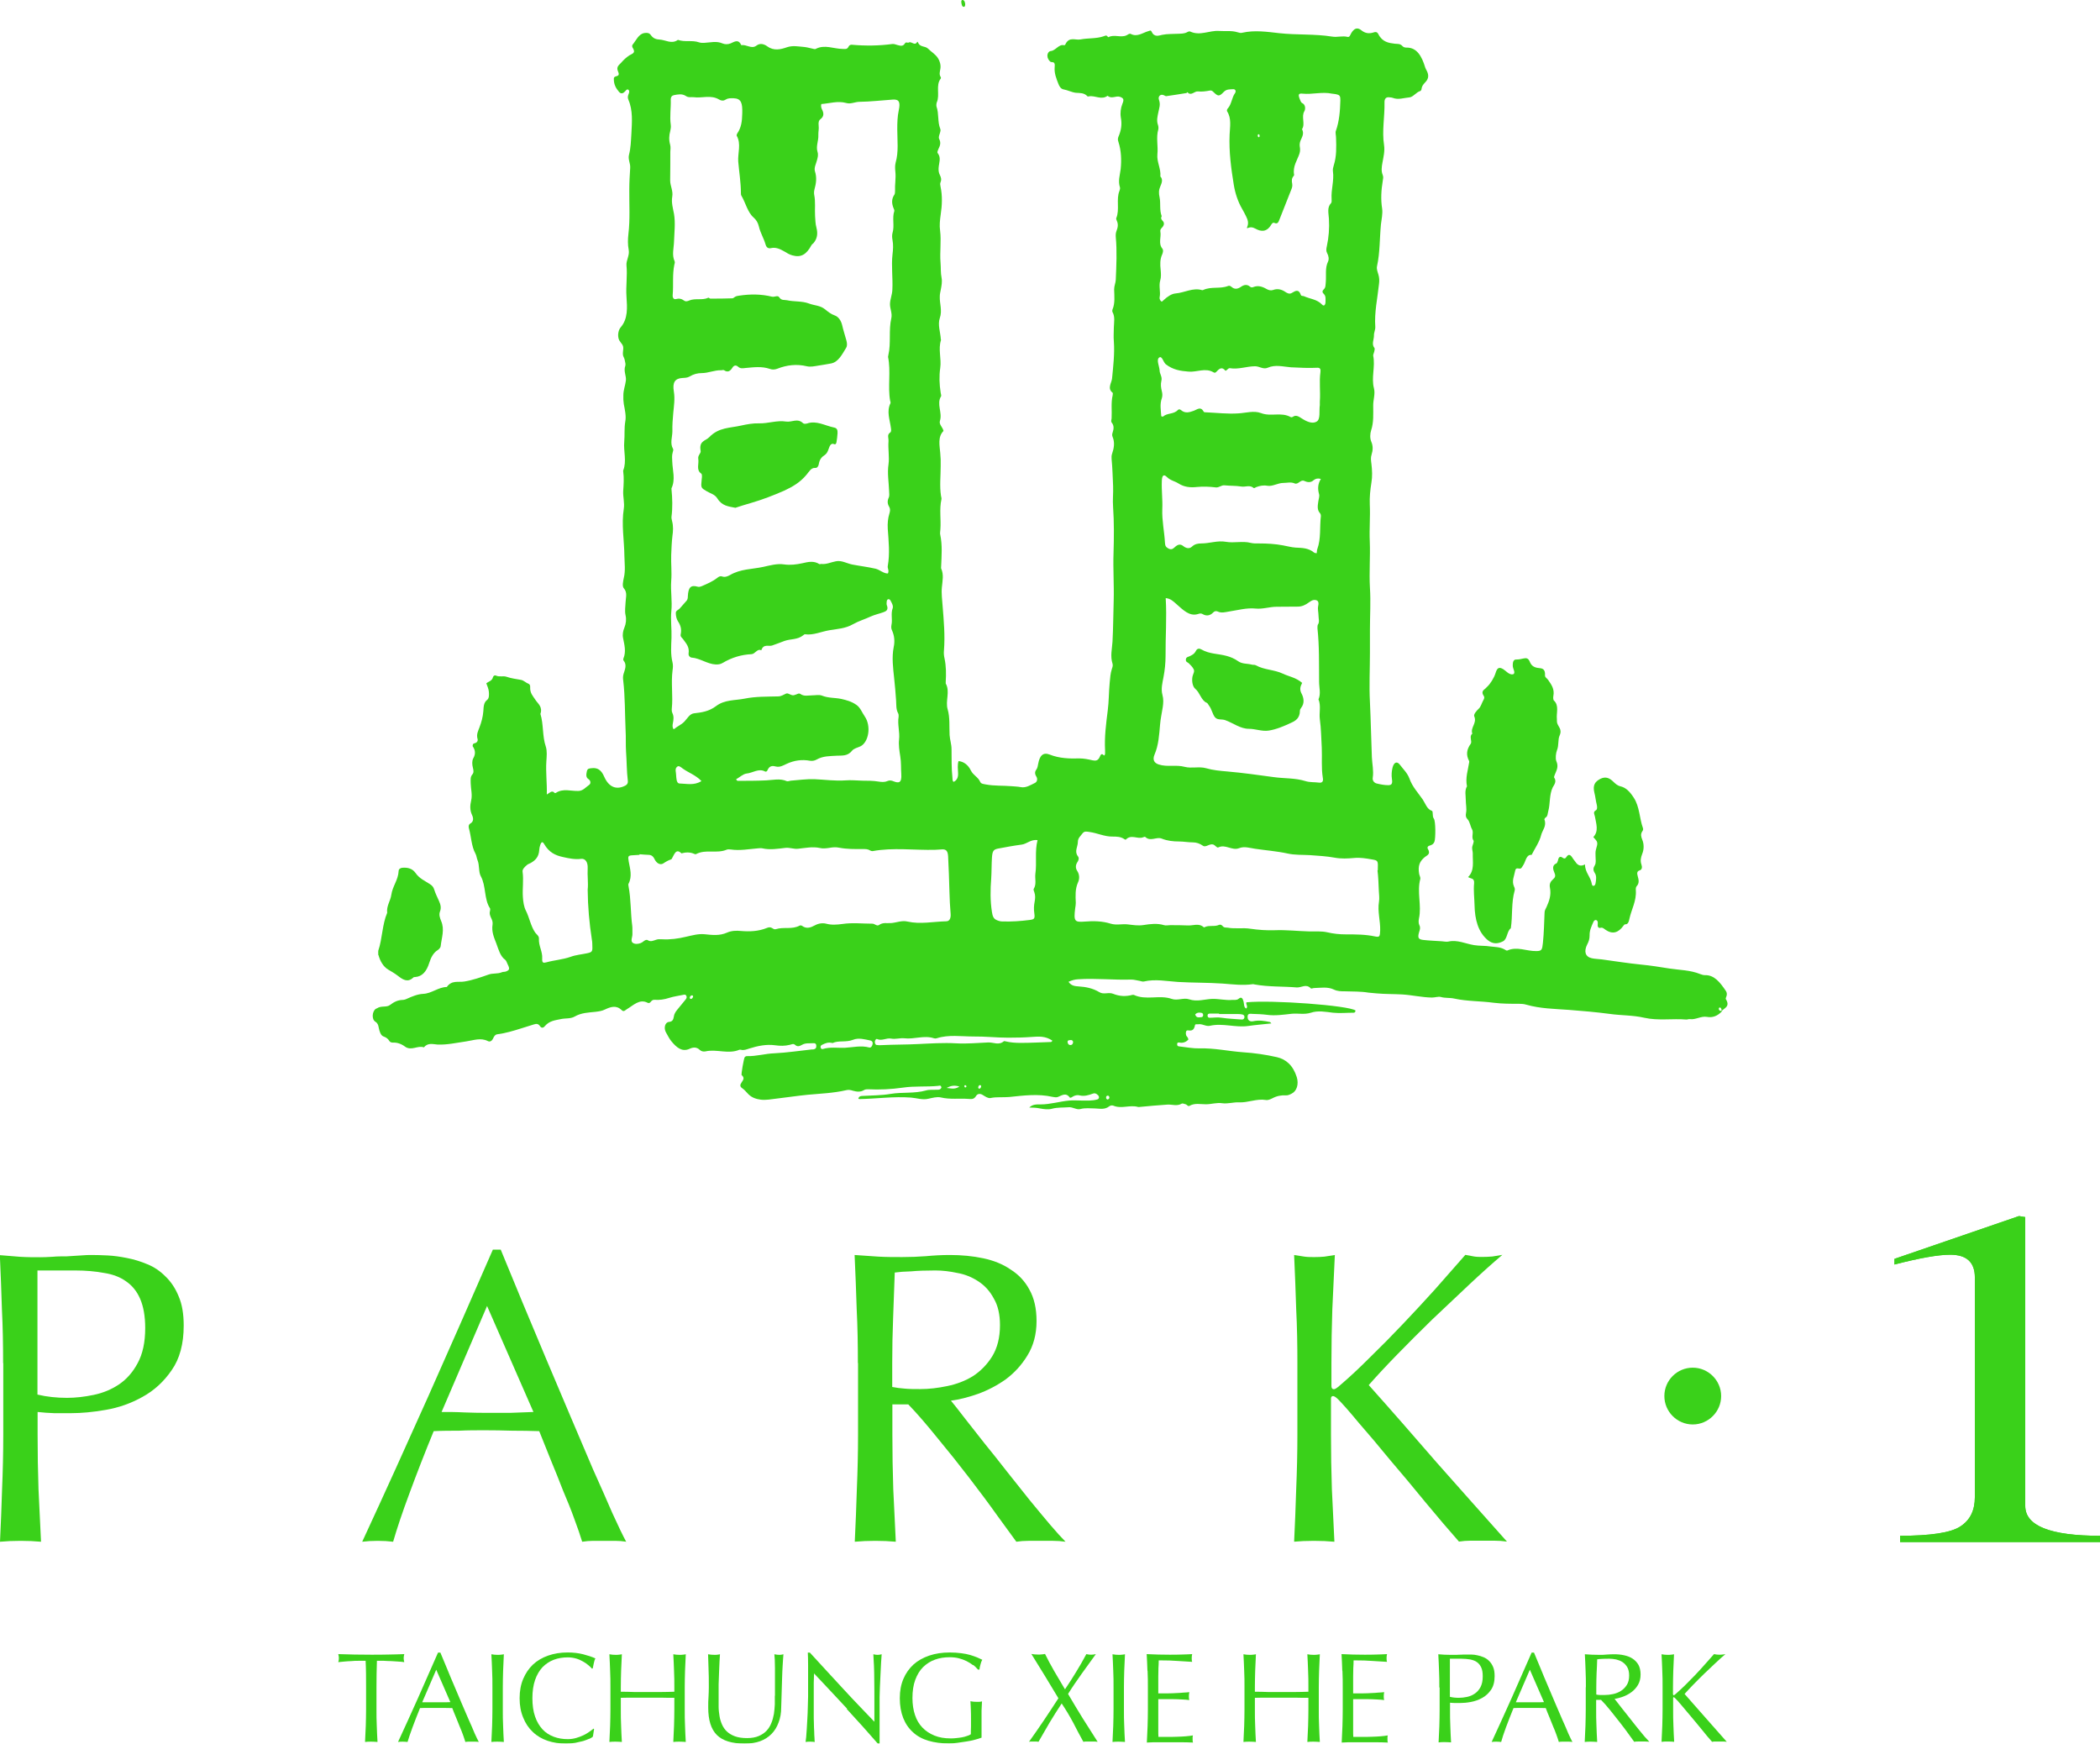 <?xml version="1.0" encoding="UTF-8"?><svg id="_圖層_2" xmlns="http://www.w3.org/2000/svg" xmlns:xlink="http://www.w3.org/1999/xlink" viewBox="0 0 141.29 117.3"><defs><style>.cls-1,.cls-2{fill:#3ad11a;}.cls-3{fill:none;filter:url(#outer-glow-1);}.cls-2{fill-rule:evenodd;}</style><filter id="outer-glow-1" filterUnits="userSpaceOnUse"><feOffset dx="0" dy="0"/><feGaussianBlur result="blur" stdDeviation=".4"/><feFlood flood-color="#231815" flood-opacity="1"/><feComposite in2="blur" operator="in"/><feComposite in="SourceGraphic"/></filter></defs><g class="cls-3"><path class="cls-1" d="m24.6,111.73c-.15,0-.3,0-.47,0-.16,0-.33,0-.49.02-.16,0-.32.02-.47.03-.15.01-.29.03-.41.04.03-.1.04-.19.04-.27,0-.06-.01-.15-.04-.27.38.01.75.02,1.11.03.36,0,.73.01,1.11.01s.75,0,1.11-.01c.36,0,.73-.02,1.11-.03-.03.11-.04.21-.04.27,0,.07.01.16.04.27-.12-.02-.26-.03-.41-.04-.15-.01-.31-.02-.47-.03-.16,0-.33-.01-.49-.02-.16,0-.32,0-.47,0-.02.59-.03,1.18-.03,1.78v1.48c0,.38,0,.75.02,1.12.01.37.03.73.05,1.08-.13-.01-.27-.02-.42-.02s-.29,0-.42.02c.02-.35.03-.72.05-1.08.01-.37.02-.74.02-1.12v-1.48c0-.6,0-1.19-.03-1.78Z"/><path class="cls-1" d="m32.23,117.19c-.08-.01-.16-.02-.23-.02h-.46c-.07,0-.15,0-.23.02-.04-.13-.09-.29-.16-.48-.07-.19-.14-.38-.23-.58-.08-.2-.17-.41-.25-.62-.09-.21-.17-.41-.24-.6-.18,0-.37-.01-.56-.01-.19,0-.38,0-.57,0-.18,0-.35,0-.52,0-.17,0-.35,0-.52.01-.18.45-.35.87-.5,1.28-.15.4-.26.74-.34,1-.1-.01-.2-.02-.32-.02s-.22,0-.32.02c.46-1,.92-2,1.36-2.99.44-.99.88-2,1.33-3.02h.16c.14.33.29.69.45,1.08.16.39.32.78.49,1.17.17.39.33.79.5,1.18.17.39.32.75.47,1.09.15.33.28.63.39.9.12.26.21.46.29.6Zm-3.81-2.67c.15,0,.3,0,.46,0,.16,0,.31,0,.46,0,.16,0,.32,0,.48,0,.16,0,.32,0,.48-.01l-.95-2.18-.94,2.18Z"/><path class="cls-1" d="m33.11,112.4c-.01-.36-.03-.73-.05-1.11.07.01.15.02.21.03.07,0,.14.01.21.01s.14,0,.21-.01c.07,0,.14-.02.21-.03-.02.38-.03.75-.05,1.11-.01.36-.02.73-.02,1.11v1.48c0,.38,0,.75.02,1.12.01.37.03.73.05,1.08-.13-.01-.27-.02-.42-.02s-.29,0-.42.02c.02-.35.03-.72.05-1.08.01-.37.02-.74.02-1.12v-1.48c0-.38,0-.75-.02-1.11Z"/><path class="cls-1" d="m39.63,116.98c-.11.05-.25.1-.4.15-.16.04-.33.08-.53.12-.19.03-.4.05-.61.05-.45,0-.87-.06-1.25-.19-.38-.13-.71-.32-.99-.59-.28-.26-.5-.59-.65-.97-.16-.38-.24-.81-.24-1.3s.08-.92.24-1.3c.16-.38.38-.7.66-.97.28-.26.62-.46,1.02-.6.4-.14.83-.21,1.31-.21.38,0,.72.04,1.04.12.31.08.59.17.83.28-.05.08-.08.19-.11.33-.03.14-.05.25-.07.34l-.05.02c-.06-.07-.14-.15-.24-.23-.1-.09-.22-.17-.36-.25-.14-.08-.29-.15-.46-.2-.17-.05-.36-.08-.57-.08-.34,0-.65.05-.94.16-.29.11-.54.28-.76.5-.21.23-.38.51-.5.86-.12.35-.18.76-.18,1.23s.06.89.18,1.23c.12.35.29.63.5.86.21.23.47.39.76.5.29.11.6.16.94.16.21,0,.4-.03.57-.08.17-.05.33-.11.48-.18.15-.07.28-.15.39-.23.12-.08.22-.16.3-.22l.03.03-.08.51c-.05.05-.13.1-.24.15Z"/><path class="cls-1" d="m45.35,112.4c-.01-.36-.03-.73-.05-1.11.07.01.15.02.21.03.07,0,.14.01.21.01s.14,0,.21-.01c.07,0,.14-.02.21-.03-.02.38-.03.75-.05,1.11-.01.36-.02.73-.02,1.11v1.48c0,.38,0,.75.02,1.12.01.37.03.73.05,1.08-.13-.01-.27-.02-.42-.02s-.29,0-.42.02c.02-.35.03-.72.05-1.08.01-.37.02-.74.02-1.12v-.77c-.31,0-.61,0-.9-.01-.29,0-.59,0-.9,0s-.61,0-.9,0c-.29,0-.59,0-.9.01v.77c0,.38,0,.75.02,1.12.01.37.03.73.05,1.08-.13-.01-.27-.02-.42-.02s-.29,0-.42.02c.02-.35.03-.72.05-1.08.01-.37.02-.74.02-1.12v-1.48c0-.38,0-.75-.02-1.11-.01-.36-.03-.73-.05-1.11.07.01.15.02.21.03.07,0,.14.01.21.01s.14,0,.21-.01c.07,0,.14-.02.21-.03-.02.38-.03.75-.05,1.11-.01.36-.02.73-.02,1.11v.3c.31,0,.61.01.9.02.29,0,.59,0,.9,0s.61,0,.9,0c.29,0,.59-.01.9-.02v-.3c0-.38,0-.75-.02-1.11Z"/><path class="cls-1" d="m52.14,114.08c0-.81,0-1.44,0-1.88,0-.44-.02-.74-.04-.91.06.01.12.02.18.03.06,0,.11.01.17.01.07,0,.16-.01.26-.04-.02.2-.03.44-.05.72-.02.28-.03.58-.04.89-.01.32-.02.64-.03.98-.01.33-.02.66-.03.98,0,.38-.06.73-.18,1.03-.11.3-.27.56-.48.77-.21.21-.46.37-.76.48-.3.11-.65.16-1.04.16-.86,0-1.48-.19-1.87-.58-.39-.39-.58-1-.58-1.85,0-.27,0-.51.02-.72.01-.21.02-.42.02-.64,0-.48,0-.91-.02-1.28-.01-.37-.02-.69-.03-.94.07.01.14.02.22.03.08,0,.15.01.22.01.06,0,.12,0,.18-.01.06,0,.12-.02.18-.03-.01.13-.02.29-.03.49-.01.2-.02.43-.03.69-.01.26-.02.54-.03.83,0,.3,0,.61,0,.93,0,.19,0,.4,0,.61,0,.21.03.41.06.61.03.2.09.39.17.57.08.18.19.34.33.47.14.13.32.24.54.32.22.08.49.12.81.12s.58-.05.79-.14c.21-.09.39-.21.53-.36.14-.15.24-.32.32-.52.08-.19.13-.4.17-.61.03-.21.05-.42.06-.64,0-.21,0-.41,0-.58Z"/><path class="cls-1" d="m57,114.96c-.74-.8-1.49-1.59-2.23-2.38,0,.16-.01.37-.02.64,0,.27,0,.64,0,1.1,0,.12,0,.27,0,.45,0,.18,0,.36,0,.56,0,.19,0,.39.01.59,0,.2.01.39.02.56,0,.17.01.32.02.45,0,.13.01.22.02.26-.09-.01-.19-.02-.3-.02-.11,0-.22,0-.32.02.01-.06.02-.16.04-.32.01-.15.03-.34.04-.55.01-.21.02-.45.04-.7.01-.25.03-.5.03-.76,0-.25.02-.5.02-.74,0-.24,0-.46,0-.64,0-.55,0-1.02,0-1.42,0-.39-.01-.69-.02-.88h.14c.35.38.72.78,1.12,1.22.4.43.79.86,1.18,1.28.39.42.76.82,1.12,1.19.35.37.66.69.92.96v-1.17c0-.6,0-1.19-.01-1.76,0-.57-.03-1.11-.06-1.61.11.03.21.04.29.04.07,0,.16-.01.27-.04-.01.13-.02.31-.04.57-.01.25-.03.52-.04.81-.01.29-.03.57-.04.84-.01.27-.02.5-.02.66v.52c0,.19,0,.4,0,.61,0,.21,0,.42,0,.64,0,.21,0,.42,0,.6,0,.19,0,.35,0,.48v.28h-.12c-.66-.76-1.36-1.54-2.1-2.34Z"/><path class="cls-1" d="m65.46,112.02c-.13-.1-.27-.19-.43-.27-.16-.08-.33-.14-.52-.19-.19-.05-.4-.07-.61-.07-.36,0-.69.05-.99.16-.31.11-.57.28-.8.5-.23.23-.4.51-.53.86-.13.35-.19.76-.19,1.23,0,.42.06.8.17,1.13.11.34.28.62.5.85.22.23.49.41.81.54.32.13.68.19,1.08.19.12,0,.25,0,.38-.02.13-.01.26-.03.38-.05.12-.02.24-.05.34-.09.11-.03.2-.07.27-.12,0-.17,0-.34.01-.52,0-.17,0-.35,0-.52,0-.2,0-.4-.01-.6,0-.2-.02-.39-.03-.58.14.03.28.04.41.04.06,0,.13,0,.19,0,.06,0,.12-.02.18-.03-.01.13-.02.34-.03.62,0,.28,0,.66,0,1.12,0,.11,0,.23,0,.35,0,.12,0,.23,0,.35-.12.05-.27.09-.45.14-.18.05-.37.09-.58.12-.2.03-.41.06-.61.09-.2.03-.39.04-.55.04-.51,0-.97-.06-1.38-.18-.41-.12-.76-.31-1.04-.57-.29-.26-.51-.58-.66-.96-.15-.38-.23-.83-.23-1.33s.08-.92.24-1.3c.16-.38.39-.7.68-.97.29-.26.65-.46,1.06-.6.41-.14.87-.21,1.38-.21.29,0,.55.02.78.05.23.03.43.07.6.12.17.05.33.11.46.16.13.06.25.11.35.16-.05.08-.09.18-.12.31-.04.13-.06.24-.07.35h-.1c-.09-.1-.19-.21-.32-.31Z"/><path class="cls-1" d="m71.66,113.64c.26-.39.51-.77.73-1.14.23-.37.46-.77.7-1.22.13.03.23.04.32.04s.19-.01.32-.04c-.33.45-.65.9-.96,1.33-.31.44-.62.88-.91,1.35.33.56.65,1.1.98,1.63.33.53.67,1.06,1.01,1.59-.08-.01-.16-.02-.24-.02h-.48c-.08,0-.16,0-.24.02-.23-.42-.46-.84-.68-1.28-.23-.43-.49-.87-.78-1.3-.29.44-.56.87-.82,1.3-.25.43-.5.86-.74,1.28-.06-.01-.11-.02-.17-.02h-.3c-.05,0-.11,0-.17.02.34-.48.68-.96,1-1.44.33-.49.65-.98.98-1.49-.3-.5-.6-1-.9-1.49s-.61-.98-.92-1.49c.08.01.16.02.23.03.07,0,.15.01.23.01s.16,0,.23-.01c.07,0,.15-.02.23-.03.19.38.39.76.61,1.14.22.38.46.78.72,1.22Z"/><path class="cls-1" d="m74.9,112.4c-.01-.36-.03-.73-.05-1.11.07.01.15.02.21.03.07,0,.14.01.21.01s.14,0,.21-.01c.07,0,.14-.02.21-.03-.02.38-.03.75-.05,1.11-.01.36-.02.73-.02,1.11v1.48c0,.38,0,.75.02,1.12.01.37.03.73.05,1.08-.13-.01-.27-.02-.42-.02s-.29,0-.42.02c.02-.35.03-.72.05-1.08.01-.37.02-.74.02-1.12v-1.48c0-.38,0-.75-.02-1.11Z"/><path class="cls-1" d="m77.2,112.38c-.01-.37-.03-.73-.05-1.1.26.01.51.02.77.03.25,0,.51.01.77.01s.51,0,.76-.01c.25,0,.51-.02.76-.03-.02.09-.03.17-.03.26s0,.17.03.26c-.18-.01-.35-.02-.5-.03-.15-.01-.31-.02-.48-.03-.17-.01-.35-.02-.55-.03-.2,0-.44-.01-.72-.01,0,.18-.01.36-.02.52,0,.17-.01.36-.01.57,0,.22,0,.44,0,.65,0,.21,0,.37,0,.48.25,0,.48,0,.68,0,.2,0,.38-.01.55-.02.17,0,.32-.02.46-.03.14,0,.27-.02.4-.03-.02.09-.03.17-.03.27,0,.09,0,.17.03.26-.15-.02-.32-.03-.52-.04-.2-.01-.39-.02-.59-.02-.2,0-.38,0-.56,0-.17,0-.31,0-.42,0,0,.05,0,.11,0,.17,0,.06,0,.14,0,.23v.85c0,.33,0,.6,0,.81,0,.21,0,.37.01.48h.6c.22,0,.43,0,.64-.01.21,0,.41-.02.59-.03.19-.01.35-.04.49-.06-.01.04-.02.08-.02.13,0,.05,0,.09,0,.13,0,.09,0,.17.03.22-.26-.01-.51-.02-.77-.02h-1.56c-.26,0-.52,0-.78.02.02-.37.03-.73.05-1.1.01-.36.02-.73.02-1.11v-1.48c0-.38,0-.75-.02-1.12Z"/><path class="cls-1" d="m88.01,112.4c-.01-.36-.03-.73-.05-1.11.08.01.15.02.21.03.07,0,.14.01.21.01s.14,0,.21-.01c.07,0,.14-.02.21-.03-.02.38-.03.75-.05,1.11-.01.36-.02.73-.02,1.11v1.48c0,.38,0,.75.02,1.12.01.37.03.73.05,1.08-.13-.01-.27-.02-.42-.02s-.29,0-.42.02c.02-.35.03-.72.05-1.08.01-.37.02-.74.02-1.12v-.77c-.31,0-.61,0-.9-.01-.29,0-.59,0-.9,0s-.61,0-.9,0c-.29,0-.59,0-.9.01v.77c0,.38,0,.75.02,1.12.01.37.03.73.05,1.08-.13-.01-.27-.02-.42-.02s-.29,0-.42.02c.02-.35.03-.72.05-1.08.01-.37.02-.74.02-1.12v-1.48c0-.38,0-.75-.02-1.11-.01-.36-.03-.73-.05-1.11.07.01.15.02.21.03.07,0,.14.01.21.01s.14,0,.21-.01c.07,0,.14-.02.21-.03-.02.38-.03.75-.05,1.11-.01.36-.02.73-.02,1.11v.3c.31,0,.61.01.9.02.29,0,.59,0,.9,0s.61,0,.9,0c.29,0,.59-.01.9-.02v-.3c0-.38,0-.75-.02-1.11Z"/><path class="cls-1" d="m90.31,112.38c-.01-.37-.03-.73-.05-1.1.26.01.51.02.77.03.25,0,.51.01.77.01s.51,0,.76-.01c.25,0,.51-.02.76-.03-.02.09-.03.17-.03.26s0,.17.03.26c-.18-.01-.35-.02-.5-.03-.15-.01-.31-.02-.48-.03-.17-.01-.35-.02-.55-.03-.2,0-.44-.01-.72-.01,0,.18-.01.36-.02.52,0,.17-.01.36-.01.57,0,.22,0,.44,0,.65,0,.21,0,.37,0,.48.25,0,.48,0,.68,0,.2,0,.38-.01.55-.02.17,0,.32-.02.46-.03.14,0,.27-.02.4-.03-.02.09-.03.17-.03.27,0,.09,0,.17.03.26-.15-.02-.32-.03-.52-.04-.2-.01-.39-.02-.59-.02-.2,0-.38,0-.56,0-.17,0-.31,0-.42,0,0,.05,0,.11,0,.17,0,.06,0,.14,0,.23v.85c0,.33,0,.6,0,.81s0,.37.01.48h.6c.22,0,.43,0,.64-.01.21,0,.41-.02.59-.03.19-.01.35-.04.49-.06-.01.04-.02.08-.02.13,0,.05,0,.09,0,.13,0,.09,0,.17.03.22-.26-.01-.51-.02-.77-.02h-1.56c-.26,0-.52,0-.78.02.02-.37.03-.73.05-1.1.01-.36.02-.73.02-1.11v-1.48c0-.38,0-.75-.02-1.12Z"/><path class="cls-1" d="m96.84,113.51c0-.38,0-.75-.02-1.11-.01-.36-.03-.73-.05-1.11.14.01.28.02.42.03.14,0,.28.01.42.01.07,0,.15,0,.25,0,.1,0,.2,0,.3-.01.1,0,.2,0,.29-.01.09,0,.17,0,.23,0,.09,0,.19,0,.32,0,.13,0,.26.02.4.05.14.03.28.07.42.13.14.06.26.14.37.25.11.11.2.24.27.41.07.16.1.37.1.61,0,.38-.08.68-.24.92-.16.23-.36.42-.6.55-.24.13-.49.22-.76.27-.27.05-.5.07-.71.07-.13,0-.25,0-.36,0-.11,0-.22-.01-.33-.02v.47c0,.38,0,.75.02,1.12.01.37.03.73.05,1.08-.13-.01-.27-.02-.42-.02s-.29,0-.42.02c.02-.35.03-.72.05-1.08.01-.37.02-.74.02-1.12v-1.48Zm.7.64c.19.05.4.07.61.07.18,0,.36-.02.55-.06.19-.04.36-.11.52-.22.16-.11.29-.25.39-.44.1-.19.15-.43.15-.72,0-.25-.03-.45-.1-.6-.07-.15-.16-.27-.29-.36-.12-.09-.27-.14-.45-.18-.18-.03-.38-.05-.6-.05h-.77v2.55Z"/><path class="cls-1" d="m105.8,117.19c-.08-.01-.16-.02-.23-.02h-.46c-.07,0-.15,0-.23.02-.04-.13-.09-.29-.16-.48-.07-.19-.14-.38-.23-.58-.08-.2-.17-.41-.25-.62-.09-.21-.17-.41-.24-.6-.18,0-.37-.01-.56-.01-.19,0-.38,0-.57,0-.18,0-.35,0-.52,0-.17,0-.35,0-.52.01-.18.45-.35.87-.5,1.28-.15.4-.26.74-.33,1-.1-.01-.2-.02-.32-.02s-.22,0-.32.02c.46-1,.92-2,1.36-2.99.44-.99.88-2,1.33-3.02h.16c.14.33.29.69.45,1.08.16.39.32.78.49,1.17.17.39.33.79.5,1.18.17.39.32.75.47,1.09.15.33.28.63.39.9.12.26.21.46.29.6Zm-3.8-2.67c.15,0,.3,0,.46,0,.16,0,.31,0,.46,0,.16,0,.32,0,.48,0,.16,0,.32,0,.48-.01l-.95-2.18-.94,2.18Z"/><path class="cls-1" d="m106.7,113.51c0-.38,0-.75-.02-1.11-.01-.36-.03-.73-.05-1.11.17.01.33.02.49.03.16,0,.32.01.49.01s.33,0,.49-.02c.16-.01.32-.02.49-.02.24,0,.47.02.69.07.22.05.41.12.57.23.16.11.29.24.39.42.09.17.14.39.14.64,0,.27-.06.51-.18.71-.12.2-.27.36-.45.49-.18.13-.37.23-.57.3-.2.07-.39.12-.55.14.07.09.16.21.28.36.12.15.25.33.4.51.15.19.3.38.46.58.16.2.31.4.46.58.15.19.29.36.42.51s.24.27.32.35c-.09-.01-.17-.02-.26-.02h-.51c-.09,0-.17,0-.25.02-.09-.12-.22-.3-.39-.54-.17-.24-.37-.5-.58-.77s-.43-.55-.65-.82-.42-.5-.61-.69h-.33v.63c0,.38,0,.75.02,1.12.01.37.03.73.05,1.08-.13-.01-.27-.02-.42-.02s-.29,0-.42.02c.02-.35.03-.72.05-1.08.01-.37.02-.74.02-1.12v-1.48Zm.7.49c.08.02.17.03.26.03.09,0,.2,0,.31,0,.18,0,.36-.02.55-.06.19-.04.37-.11.53-.21.16-.1.29-.23.4-.4.11-.17.16-.38.16-.64,0-.22-.04-.41-.12-.55s-.19-.26-.32-.35c-.13-.09-.28-.14-.43-.18-.15-.03-.31-.05-.45-.05-.2,0-.37,0-.5.01-.13,0-.24.02-.33.03-.01.31-.02.63-.04.94-.01.31-.02.62-.02.93v.49Z"/><path class="cls-1" d="m111.79,117.19c.02-.35.03-.72.05-1.08.01-.37.02-.74.02-1.12v-1.48c0-.38,0-.75-.02-1.11-.01-.36-.03-.73-.05-1.11.07.01.15.02.21.03.07,0,.14.01.21.01s.14,0,.21-.01c.07,0,.14-.02.21-.03-.02.38-.03.75-.05,1.11-.01.36-.02.73-.02,1.11v.47s.02.07.05.07c.02,0,.06-.03.12-.08.2-.17.41-.37.63-.58.22-.22.44-.44.67-.68.22-.23.44-.47.66-.72.22-.24.43-.48.63-.71.06.01.12.02.18.03.06,0,.11.01.17.01.07,0,.14,0,.21-.01.07,0,.14-.02.21-.03-.2.17-.43.37-.68.61-.25.23-.5.48-.76.72-.25.25-.5.49-.73.73-.23.24-.42.44-.58.62.46.52.93,1.05,1.4,1.59.47.54.95,1.08,1.44,1.63-.09-.01-.17-.02-.26-.02h-.49c-.08,0-.16,0-.24.02-.21-.23-.43-.5-.68-.81-.25-.3-.49-.6-.73-.88-.24-.28-.45-.54-.64-.76-.19-.23-.33-.38-.43-.48-.05-.05-.08-.07-.1-.07-.03,0-.04.02-.04.05v.75c0,.38,0,.75.02,1.12.01.37.03.73.05,1.08-.13-.01-.27-.02-.42-.02s-.29,0-.42.02Z"/></g><g id="xln1fg"><path class="cls-1" d="m115.85,68.04c-.3.32-.64.44-1.01.37-.39-.07-.76.21-1.15.15-.07-.01-.15.03-.22.03-.95-.08-1.9.09-2.84-.12-.78-.18-1.56-.15-2.33-.26-.91-.12-1.82-.2-2.74-.27-.96-.07-1.92-.08-2.87-.35-.16-.05-.33-.06-.49-.06-.57,0-1.15,0-1.71-.07-.88-.12-1.77-.09-2.64-.28-.3-.07-.61-.02-.92-.11-.16-.04-.39.04-.59.04-.67-.01-1.34-.17-2.01-.21-.57-.03-1.14-.02-1.71-.07-.18-.02-.36-.03-.54-.05-.53-.09-1.06-.07-1.6-.09-.25,0-.49,0-.74-.12-.42-.2-.89-.11-1.33-.1-.07,0-.18.06-.22.02-.31-.33-.63-.04-.94-.06-.94-.08-1.89-.03-2.83-.2-.04,0-.09-.03-.13-.02-.67.1-1.35.01-2.02-.04-1.01-.07-2.01-.05-3.02-.11-.76-.05-1.52-.21-2.29-.03-.08.02-.18-.02-.27-.04-.19-.03-.39-.09-.58-.09-1.19.04-2.38-.1-3.57-.02-.21.01-.41.06-.65.17.2.29.45.29.67.31.49.03.96.12,1.41.39.29.18.62-.02.93.11.42.17.85.19,1.29.07.03,0,.06,0,.09,0,.83.39,1.72-.02,2.55.27.4.14.8-.1,1.18.03.53.18,1.04-.01,1.55-.03.45-.01.9.11,1.35.07.15-.01.3.03.43-.08.18-.15.27-.04.33.2.04.16.01.37.17.46.16-.13-.04-.29.02-.42,1.73-.17,6.86.21,7.34.55,0,.09-.05.15-.12.15-.47,0-.93.05-1.4,0-.49-.06-1.01-.16-1.48,0-.44.14-.86.03-1.28.07-.56.06-1.13.15-1.69.07-.31-.04-.63-.05-.95-.06-.14,0-.36-.07-.34.22.01.26.21.31.39.27.38-.08.75-.02,1.12.06.01,0,.02.02.09.09-.55.06-1.05.1-1.54.17-.87.13-1.73-.21-2.6-.01-.27.06-.53-.16-.8-.1-.07.01-.18-.04-.2.06-.07.37-.24.38-.48.35-.13-.02-.16.16-.12.31.03.12.15.14.15.32-.17.16-.36.23-.58.19-.07-.01-.17-.03-.17.11,0,.14.09.14.16.15.45.05.9.14,1.35.13.98-.03,1.95.19,2.92.26.77.05,1.53.16,2.28.33.61.14,1.09.55,1.34,1.35.14.47,0,.93-.34,1.1-.12.06-.25.13-.39.12-.32-.02-.62.04-.92.2-.14.07-.3.14-.44.11-.61-.1-1.2.19-1.79.16-.38-.02-.75.11-1.13.06-.37-.06-.73.07-1.11.07-.37,0-.75-.1-1.11.11-.09.05-.16-.09-.25-.11-.09-.02-.19-.08-.27-.04-.31.18-.62.05-.93.06-.64.04-1.27.1-1.91.16-.03,0-.06.01-.09,0-.55-.16-1.12.15-1.67-.09-.08-.03-.19-.01-.26.04-.31.25-.64.16-.96.15-.33,0-.66-.05-.99.04-.26.07-.51-.15-.8-.12-.37.03-.74,0-1.11.1-.26.07-.54.03-.81-.02-.24-.05-.47-.06-.72-.06.23-.23.5-.21.76-.21.65,0,1.28-.2,1.92-.26.29-.03.59,0,.89,0,.33,0,.66.02.99-.07.06-.02.12-.04.13-.14,0-.1-.05-.14-.1-.18-.09-.09-.19-.12-.3-.08-.3.11-.59.2-.91.12-.14-.04-.33,0-.48.1-.05.04-.15.08-.17.05-.27-.37-.54-.14-.81-.04-.11.04-.24.01-.36-.01-.97-.22-1.94-.09-2.91.01-.42.04-.84-.02-1.26.07-.16.03-.35-.1-.51-.2-.17-.11-.35-.11-.46.06-.14.24-.31.21-.49.2-.63-.05-1.25.05-1.88-.1-.26-.06-.57.03-.85.09-.39.09-.77-.05-1.15-.08-1.17-.09-2.33.08-3.49.1-.01,0-.03-.01-.06-.03.04-.15.14-.17.24-.18.65-.04,1.3-.03,1.94-.14.79-.13,1.59-.01,2.37-.23.24-.07.48-.03.72-.05.12,0,.24.02.32-.14-.03-.19-.13-.13-.21-.12-.8.08-1.59,0-2.39.12-.77.11-1.56.15-2.34.11-.09,0-.17,0-.26.05-.24.15-.5.12-.75.05-.15-.05-.3-.08-.45-.04-.86.2-1.73.23-2.6.31-.71.07-1.41.18-2.11.26-.34.04-.69.11-1.04.07-.29-.04-.59-.12-.84-.37-.13-.13-.25-.29-.4-.39-.18-.12-.17-.24-.05-.41.1-.15.22-.3,0-.48-.05-.04.15-1.13.2-1.2.05-.06.1-.08.16-.08.62.02,1.22-.17,1.84-.19.84-.04,1.68-.17,2.52-.26.03,0,.06,0,.09,0,.11-.02.22-.05.21-.24,0-.16-.1-.19-.2-.18-.25.02-.52-.03-.76.11-.16.09-.31.15-.47,0-.11-.1-.23-.03-.35,0-.33.08-.65.08-.99.03-.59-.08-1.17.04-1.74.22-.19.06-.37.14-.57.08-.03,0-.06,0-.09,0-.75.32-1.52-.06-2.28.11-.14.03-.29,0-.39-.1-.23-.22-.48-.17-.69-.07-.51.23-.88-.1-1.21-.5-.14-.16-.25-.39-.37-.6-.17-.29-.07-.69.2-.71.21-.02.29-.12.33-.37.03-.23.17-.38.29-.53.17-.2.33-.41.5-.61.06-.07.1-.17.04-.26-.04-.07-.1-.07-.16-.06-.33.07-.66.11-.98.21-.33.11-.67.16-1.01.13-.1,0-.17.05-.24.14-.06.08-.13.1-.21.06-.54-.28-.95.17-1.39.43-.13.08-.21.21-.36.06-.36-.35-.75-.21-1.11-.04-.22.11-.42.13-.65.16-.47.05-.95.06-1.4.32-.28.16-.62.1-.93.17-.38.08-.77.11-1.08.48-.1.12-.22.14-.32-.01-.12-.18-.26-.16-.42-.11-.28.09-.56.17-.83.26-.54.17-1.07.33-1.62.4-.14.02-.21.12-.28.27-.08.18-.21.26-.35.19-.49-.25-.98-.05-1.47.02-.64.09-1.28.24-1.93.21-.3-.02-.64-.14-.91.19-.42-.15-.84.26-1.27-.05-.24-.18-.53-.29-.83-.27-.07,0-.17-.03-.21-.09-.11-.18-.23-.26-.4-.32-.19-.06-.28-.34-.33-.6-.03-.18-.08-.31-.23-.4-.25-.15-.22-.68.03-.86.03-.02.06-.02.09-.04.28-.19.63-.04.87-.22.27-.21.53-.33.83-.34.1,0,.21-.03.31-.08.36-.16.71-.31,1.1-.33.55-.02,1.03-.46,1.58-.46.34-.48.77-.3,1.19-.37.55-.09,1.09-.28,1.63-.47.29-.1.59-.03.88-.15.08-.04.18-.02.27-.05.26-.1.28-.18.12-.5-.05-.1-.09-.24-.16-.29-.33-.24-.44-.67-.59-1.08-.16-.42-.34-.8-.26-1.3.02-.14-.02-.28-.08-.4-.07-.15-.15-.31-.09-.51.01-.05.02-.14,0-.17-.41-.61-.26-1.51-.62-2.16-.16-.29-.08-.74-.22-1.08-.06-.14-.07-.32-.14-.44-.28-.51-.28-1.14-.44-1.7-.04-.15-.02-.26.11-.34.21-.12.2-.35.1-.56-.15-.32-.14-.64-.06-.98.09-.38-.02-.76-.03-1.14,0-.22-.04-.44.11-.61.11-.12.08-.28.04-.44-.06-.22-.07-.48.02-.64.19-.33.12-.59-.04-.82,0-.22.12-.18.2-.22.1-.04.17-.15.13-.27-.09-.31.04-.53.13-.78.13-.34.23-.7.26-1.09.02-.3.02-.58.26-.76.13-.1.13-.34.11-.55-.02-.2-.1-.37-.17-.56.17-.14.38-.15.45-.42.03-.09.12-.14.2-.1.24.11.49,0,.71.08.32.11.65.15.98.21.19.04.33.2.5.26.08.03.12.12.11.23-.02.4.19.6.36.86.17.26.49.46.33.94.22.7.12,1.49.36,2.19.1.3.06.68.04.99-.05.74.05,1.46.03,2.24.19-.1.34-.32.52-.11.02.02.06.02.09,0,.49-.32,1.01-.11,1.51-.13.31,0,.5-.25.73-.41.13-.09.1-.29-.04-.38-.19-.12-.16-.31-.12-.51.04-.23.18-.21.32-.23.38-.05.65.1.85.57.32.73.85.91,1.44.59.12-.07.17-.17.15-.32-.08-.65-.07-1.32-.12-1.97-.03-.46,0-.95-.03-1.43-.05-1.12-.03-2.24-.16-3.35-.02-.14-.02-.28.02-.42.09-.31.25-.62,0-.92-.02-.02-.02-.09-.01-.12.2-.47.07-.93-.02-1.39-.05-.25,0-.48.09-.7.11-.26.14-.56.08-.82-.07-.31-.01-.59,0-.89.01-.32.14-.64-.12-.94-.12-.13-.05-.46,0-.69.12-.49.05-.98.04-1.48-.01-1.06-.21-2.11-.04-3.18.06-.39-.06-.79-.04-1.19.03-.44.06-.88,0-1.32,0-.02,0-.04,0-.06.25-.63.01-1.29.07-1.94.04-.44-.01-.89.07-1.36.07-.36-.03-.79-.1-1.17-.03-.2-.04-.39-.03-.59,0-.35.13-.66.17-.99.04-.31-.17-.63-.04-.99.03-.09,0-.23-.03-.35-.01-.08-.04-.16-.07-.22-.14-.24.01-.53-.05-.74-.05-.2-.26-.31-.31-.56-.06-.28.02-.57.15-.72.5-.58.44-1.33.39-2.07-.05-.7.07-1.4,0-2.1-.03-.34.22-.66.15-1.04-.07-.36-.06-.72-.02-1.07.12-1,.05-2,.06-3.01,0-.48.03-.96.06-1.44.02-.31-.16-.57-.08-.88.12-.46.13-.94.16-1.42.04-.78.11-1.56-.2-2.28-.05-.11-.05-.23,0-.35.04-.11.1-.23,0-.32-.07-.06-.14,0-.2.08-.14.16-.29.23-.44.05-.19-.23-.35-.48-.34-.88,0-.27.48-.04.28-.49-.14-.32.09-.44.21-.58.17-.2.36-.37.56-.5.19-.12.46-.14.2-.54-.02-.03-.02-.14,0-.16.25-.3.42-.75.82-.8.16-.02.31-.02.42.14.16.23.37.29.58.3.41.02.82.33,1.24.02.47.17.96,0,1.43.17.12.04.23.03.36.03.4-.02.8-.14,1.21.04.16.07.37.07.54,0,.27-.11.52-.32.73.12.34-.07.68.28,1.01.03.26-.2.53-.1.74.05.44.32.91.2,1.31.06.41-.14.79-.05,1.18-.02.19.02.39.08.58.12.06.01.13.04.18.01.61-.32,1.21,0,1.82,0,.16,0,.29.05.39-.15.05-.11.14-.14.24-.13.9.08,1.8.07,2.7-.05.12-.02.24.04.36.07.18.04.35.12.5-.12.06-.11.18-.01.25-.05.19-.11.4.26.57-.04,0-.01.04-.01.04,0,.14.39.48.24.7.46.21.21.47.35.65.62.13.19.21.47.17.72-.03.2-.1.37.02.56.02.02.02.1,0,.11-.35.45-.04,1.1-.26,1.59-.03.08-.04.22-.02.29.17.47.06,1.02.25,1.49.04.1.01.19-.02.29-.04.13-.11.28-.05.4.13.25.06.45-.05.67-.04.09-.1.22-.05.28.25.32.08.66.06,1-.01.17.01.32.08.46.08.16.13.31.05.5-.04.09-.02.19,0,.29.13.61.11,1.24.01,1.89-.05.35-.09.73-.04,1.07.09.72-.03,1.44.03,2.16.03.34,0,.68.07,1.02.05.25,0,.52-.05.78-.03.16-.07.31-.07.47-.02.48.18.94,0,1.46-.15.44.04.94.07,1.42,0,.02.02.04.01.06-.2.61.04,1.25-.05,1.87-.08.55-.06,1.11.03,1.67.01.08.05.19.03.23-.33.52.1,1.1-.08,1.66-.08.24.19.43.24.68-.4.4-.26.97-.22,1.48.03.3.04.58.03.89,0,.66-.08,1.33.02,1.99.01.08.05.17.03.24-.15.67-.02,1.35-.07,2.02,0,.12-.04.25-.01.36.15.71.09,1.43.06,2.15,0,.04-.01.09,0,.12.19.41.09.84.05,1.27-.04.42.02.84.05,1.26.08.99.17,1.99.09,2.99-.02.18,0,.37.04.54.11.52.11,1.04.08,1.56,0,.04,0,.09,0,.12.31.55-.04,1.17.13,1.74.16.55.1,1.15.13,1.73.02.32.13.62.13.95.01.64-.01,1.27.06,1.91.01.09-.01.2.07.29.22-.09.33-.29.31-.61-.01-.26-.05-.52.03-.79.35.03.65.26.83.63.17.34.48.43.63.77.06.14.24.14.37.17.58.11,1.17.07,1.76.12.2.02.39.02.59.06.35.07.65-.13.96-.28.15-.07.2-.27.09-.44-.11-.18-.1-.32.01-.47.08-.1.09-.24.12-.38.1-.56.34-.79.77-.62.66.26,1.33.28,2.01.26.29,0,.59.06.89.13.2.04.36.02.47-.23.06-.15.13-.27.27-.11.03.04.08-.03.09-.1,0-.08,0-.16,0-.24-.05-.91.07-1.8.18-2.68.08-.62.07-1.24.13-1.86.03-.32.05-.64.15-.94.04-.11.08-.23.04-.35-.16-.5-.03-.99,0-1.48.05-.92.05-1.84.08-2.76.03-1.08-.05-2.15-.01-3.23.03-1.01.04-2.04-.03-3.05-.04-.49.02-.95,0-1.43-.03-.6-.04-1.21-.1-1.81-.01-.12-.01-.23.03-.35.13-.38.2-.77.03-1.16-.04-.1-.02-.19.01-.28.08-.24.1-.46-.06-.66-.07-.08-.02-.19-.01-.28.03-.52-.05-1.05.07-1.56.01-.05.02-.16,0-.17-.38-.29-.07-.66-.04-.96.08-.83.18-1.66.12-2.5-.03-.32,0-.64,0-.94.01-.36.09-.71-.09-1.03-.02-.04-.02-.12,0-.17.18-.43.12-.9.11-1.36,0-.23.1-.42.11-.64.04-.96.09-1.92,0-2.88-.01-.15,0-.28.05-.41.09-.23.13-.45.02-.68-.02-.05-.05-.13-.04-.17.25-.58-.02-1.27.22-1.85.03-.07.05-.17.03-.23-.14-.43,0-.82.05-1.23.06-.61.04-1.24-.15-1.82-.06-.16-.04-.26.01-.38.17-.4.24-.8.15-1.27-.05-.3-.01-.63.11-.93.12-.29.07-.37-.17-.46-.27-.09-.56.17-.83-.07-.42.31-.84-.04-1.26.04-.03,0-.07.02-.09,0-.23-.25-.5-.22-.78-.24-.28-.03-.55-.18-.84-.23-.16-.03-.27-.18-.34-.37-.14-.36-.29-.72-.25-1.14.02-.19,0-.32-.17-.32-.04,0-.1-.01-.13-.04-.1-.09-.19-.23-.19-.39,0-.18.11-.31.23-.32.33-.03.54-.48.89-.39.03,0,.07-.01.08-.04.26-.57.67-.28,1.03-.35.52-.1,1.04-.04,1.55-.21.11-.04.2-.1.28.03,0,.01.03.03.04.03.4-.21.82.05,1.21-.12.1-.04.2-.15.3-.1.43.23.8-.08,1.19-.19.08-.02.15-.08.2.02.19.42.49.28.73.23.35-.07.69-.05,1.04-.07.21-.01.42,0,.62-.1.07-.04.16-.08.22-.05.66.31,1.3-.09,1.95-.04.41.03.83-.04,1.24.09.1.03.21.06.31.03.84-.19,1.68-.06,2.5.03,1.18.13,2.37.04,3.55.23.34.06.69-.07,1.04.02.13.03.17-.12.23-.23.2-.35.42-.44.7-.21.25.2.5.23.78.15.13-.04.26-.09.36.11.27.53.7.59,1.11.64.18.02.35-.02.51.16.06.07.17.1.26.1.7-.02,1.04.57,1.27,1.34.03.09.08.17.12.25.12.26.11.48-.07.69-.12.14-.27.26-.3.51,0,.05-.05.12-.08.13-.27.07-.48.41-.74.43-.37.03-.74.18-1.12.03-.08-.03-.18-.03-.27-.04-.19-.01-.29.12-.28.36.02.95-.18,1.9-.03,2.86.06.4-.04.8-.11,1.19-.05.28-.09.55.02.82.06.14.02.27,0,.41-.1.61-.14,1.22-.04,1.85.05.34-.04.71-.08,1.06-.09.93-.06,1.88-.26,2.8-.05.21.04.4.09.58.06.21.07.4.04.63-.1.96-.32,1.91-.25,2.89.01.2-.1.38-.09.59,0,.28-.18.57.04.84.02.03,0,.15-.02.23-.02.1-.08.2-.07.28.15.73-.14,1.47.05,2.19.1.39-.06.78-.05,1.18,0,.54.04,1.11-.14,1.65-.07.21-.09.53.01.76.13.3.11.58.02.87-.07.21-.04.4-.01.63.05.41.07.85,0,1.25-.08.49-.13.98-.11,1.47.04.84-.04,1.67,0,2.51.04,1.03-.05,2.06.01,3.1.06.93,0,1.87,0,2.81,0,.52,0,1.04,0,1.57,0,1.1-.06,2.21,0,3.31.06,1.24.08,2.48.13,3.71.02.46.13.9.06,1.37-.04.22.12.37.28.4.25.06.51.11.76.11.23,0,.3-.1.25-.41-.04-.27-.02-.52.04-.77.09-.36.3-.46.5-.19.22.3.49.53.64.93.2.56.58.95.89,1.4.18.27.29.66.61.76.12.04.01.36.14.53.13.18.12,1.35.04,1.55-.07.18-.2.23-.34.27-.09.02-.16.11-.11.2.23.38-.06.45-.19.56-.36.29-.48.6-.39,1.13.02.12.1.25.08.34-.24.88.1,1.79-.09,2.66-.03.16-.04.32.03.47.08.16.03.29-.02.45-.11.38-.06.49.27.53.42.05.84.06,1.25.09.15.01.31.05.45.02.59-.14,1.16.15,1.73.24.37.06.74.03,1.1.09.31.04.63.03.93.19.07.04.16.11.21.08.65-.29,1.28.05,1.93.04.38,0,.41-.07.46-.57.07-.67.08-1.34.11-2.01,0-.15.07-.26.13-.38.18-.4.33-.81.23-1.31-.05-.25.05-.42.2-.55.12-.11.21-.2.11-.43-.11-.25-.18-.53.13-.65.04-.02.08-.12.1-.19.05-.28.17-.3.33-.18.07.05.16.06.21-.02.22-.36.36-.1.5.11.04.06.09.11.13.17q.25.4.65.18c0,.55.38.82.46,1.32.01.08.06.14.13.12.07-.02.1-.08.12-.17.04-.24.08-.5-.05-.69-.13-.2-.11-.34,0-.52.1-.17.05-.39.05-.59,0-.16-.02-.31.03-.48.14-.48.13-.49-.18-.83.38-.4.19-.9.11-1.37-.03-.16-.15-.31.06-.43.11-.06.09-.25.06-.38-.07-.27-.09-.55-.16-.81-.12-.5.04-.74.41-.93.35-.17.61-.06.88.21.13.13.28.25.44.29.39.08.66.37.92.77.4.61.38,1.39.62,2.05.03.08,0,.16-.05.22-.12.19-.08.35,0,.55.13.31.12.67,0,.96-.1.26-.14.47-.05.73.06.18.03.33-.12.38-.19.06-.19.19-.13.4.06.22.12.46-.07.66-.06.06-.07.18-.06.28.05.72-.29,1.27-.43,1.91-.04.2-.09.39-.29.38-.04,0-.08.05-.11.09-.35.49-.74.59-1.19.29-.11-.07-.2-.18-.33-.15-.19.05-.24-.07-.21-.3.01-.11-.03-.2-.12-.22-.08-.01-.14.05-.18.14-.12.28-.26.56-.25.89,0,.25-.06.42-.16.61-.24.48-.13.83.3.93.22.05.45.05.68.08.88.12,1.76.26,2.65.35.63.06,1.26.16,1.88.26.7.11,1.41.1,2.1.38.1.04.21.07.31.07.63-.02,1.02.49,1.4,1.05.07.1.09.21.06.33-.02.08-.08.19-.06.22.32.52-.09.6-.28.82,0-.04,0-.08-.01-.12-.02-.08-.06-.14-.13-.12-.02,0-.05.05-.05.07,0,.09.05.14.12.15.03,0,.06,0,.09,0Zm-70.48-19c.21-.19.46-.27.68-.5.19-.2.35-.51.63-.55.52-.06,1.01-.12,1.5-.49.58-.44,1.28-.37,1.92-.5.74-.15,1.5-.13,2.25-.15.21,0,.36-.11.54-.19.16-.07.35.18.56.1.06-.02.12-.04.17-.06.07-.03.14-.07.22-.02.26.19.53.1.8.1.23,0,.46-.06.67.02.42.17.86.13,1.29.22.35.08.69.17,1.02.4.27.19.37.5.55.76.47.67.27,1.76-.28,2.03-.19.09-.43.13-.57.3-.3.38-.69.31-1.02.33-.46.03-.92.01-1.36.26-.14.08-.29.1-.44.08-.54-.1-1.06-.03-1.58.21-.21.1-.45.24-.7.18-.23-.06-.45-.08-.59.26-.03.07-.1.1-.16.07-.43-.23-.82.1-1.24.14-.24.03-.46.25-.71.39.06.06.08.1.1.1.64,0,1.28,0,1.92-.03.46-.02.93-.15,1.39.05.08.03.18-.02.27-.03.54-.04,1.07-.12,1.61-.1.69.03,1.37.13,2.07.08.38-.03.77.01,1.15.02.35,0,.72,0,1.08.06.19.03.4.05.58-.03.17-.07.28-.05.45.02.32.12.54.12.5-.49-.03-.4,0-.8-.07-1.2-.06-.37-.12-.78-.08-1.12.06-.53-.12-1.03-.03-1.54.01-.07,0-.17-.03-.23-.15-.26-.12-.57-.14-.87-.03-.5-.08-1-.13-1.49-.07-.69-.17-1.39-.03-2.1.08-.37.05-.76-.11-1.11-.06-.13-.07-.23-.04-.39.08-.35-.06-.74.08-1.11.06-.16-.07-.38-.16-.54-.02-.04-.08-.07-.12-.07-.07,0-.11.07-.12.15,0,.08-.02.17,0,.23.14.35-.04.43-.23.5-.28.1-.57.16-.86.29-.38.18-.8.3-1.17.51-.52.3-1.07.32-1.6.41-.55.09-1.08.35-1.64.27-.04,0-.09.04-.12.07-.39.31-.84.23-1.26.38-.28.1-.56.22-.84.31-.24.07-.57-.13-.72.32-.27-.14-.41.25-.66.26-.67.03-1.32.22-1.94.59-.15.09-.31.11-.48.1-.55-.03-1.05-.42-1.6-.46-.09,0-.23-.11-.21-.27.07-.47-.18-.69-.37-.97-.07-.1-.2-.16-.16-.33.07-.35-.01-.61-.19-.88-.09-.14-.14-.36-.14-.55,0-.17.17-.2.26-.3.15-.17.3-.34.45-.51.08-.08.1-.19.1-.32.03-.6.2-.77.66-.64.1.03.17,0,.26-.03.37-.16.74-.31,1.08-.58.09-.07.19-.12.3-.08.19.07.36,0,.53-.09.71-.42,1.49-.39,2.23-.55.46-.1.94-.24,1.41-.17.42.06.83.01,1.24-.08.39-.09.76-.18,1.14.06.04.02.09-.02.13-.01.34.04.65-.12.98-.18.39-.08.74.15,1.11.22.52.1,1.04.16,1.56.28.29.07.54.33.83.32.1-.21-.04-.34-.01-.5.15-.83.06-1.67,0-2.5-.02-.38.01-.71.11-1.03.05-.17.07-.3-.01-.45-.12-.19-.14-.39-.04-.61.07-.15.03-.3.03-.46-.02-.6-.13-1.18-.04-1.79.07-.51-.04-1.02,0-1.55.02-.22-.12-.44.11-.59.09-.06.07-.19.05-.32-.07-.55-.3-1.09-.03-1.65.02-.04,0-.12-.02-.17-.17-.97.06-1.98-.14-2.95,0-.03.01-.08.02-.12.19-.81.01-1.67.2-2.49.07-.32-.09-.63-.09-.93,0-.32.15-.64.16-.99.04-.79-.08-1.58.01-2.37.04-.32.06-.63,0-.96-.03-.15-.04-.34,0-.48.15-.48-.04-1,.12-1.47.01-.04-.01-.12-.04-.17-.14-.33-.16-.64.05-.94.03-.05.04-.15.04-.23-.02-.44.07-.88.02-1.32-.02-.2-.03-.4.02-.6.21-.73.11-1.5.11-2.24,0-.44.01-.86.1-1.28.12-.55.02-.75-.4-.72-.75.05-1.49.14-2.24.15-.3,0-.59.17-.89.08-.57-.16-1.13.03-1.68.07-.04.15,0,.25.03.33.15.28.16.5-.09.69-.12.09-.14.24-.12.42.03.22-.03.45-.02.65.02.38-.17.74-.06,1.11.07.22.02.38-.03.57-.06.25-.21.5-.14.75.14.43.08.82-.03,1.22-.03.11-.04.25-.02.36.1.48.03.96.06,1.44.02.26.02.52.09.77.11.42.05.75-.19,1.04-.04.05-.11.08-.14.14-.35.65-.72.85-1.29.69-.19-.05-.37-.16-.55-.27-.28-.16-.57-.29-.87-.22-.21.05-.33-.04-.39-.27-.12-.41-.34-.75-.44-1.18-.06-.25-.17-.44-.35-.6-.41-.35-.54-.99-.83-1.48-.03-.04-.03-.12-.03-.17,0-.71-.12-1.41-.18-2.12-.04-.57.21-1.19-.1-1.73-.02-.03.01-.13.04-.17.26-.38.32-.8.33-1.33.02-.7-.06-1.01-.58-1.03-.18,0-.36-.02-.53.09-.14.09-.29.09-.44,0-.56-.34-1.15-.08-1.72-.16-.17-.02-.35.04-.52-.08-.26-.17-.53-.11-.8-.06-.13.03-.22.1-.22.31.02.56-.08,1.12,0,1.68.02.13,0,.29-.03.41-.09.32-.1.62-.01.94.04.15.02.32.01.48,0,.64,0,1.28-.01,1.92,0,.37.21.7.14,1.09-.07.41.05.78.12,1.17.1.61.02,1.22,0,1.84-.01.44-.16.91.04,1.34.03.08,0,.15-.02.23-.14.67-.05,1.36-.11,2.03-.02.2.08.32.22.28.21-.06.38-.02.56.11.11.08.23.03.35-.02.41-.16.86.01,1.27-.18.03-.02.08.06.13.06.49,0,.98,0,1.48-.02.06,0,.11-.05.17-.09.1-.07.2-.07.3-.09.74-.11,1.47-.11,2.2.07.17.04.38-.11.48.03.16.25.35.17.53.21.49.11,1,.04,1.48.22.36.14.75.12,1.08.39.21.17.41.33.65.41.26.09.43.36.5.65.08.35.19.68.28,1.01.05.18.08.37-.01.52-.27.44-.52.95-1,1.05-.3.06-.59.1-.89.15-.25.04-.51.1-.76.04-.67-.16-1.33-.09-1.99.17-.16.06-.33.07-.49.01-.55-.19-1.1-.11-1.66-.06-.17.02-.32.05-.47-.08-.14-.13-.29-.12-.4.07-.16.25-.33.31-.55.16-.06-.04-.15.01-.22,0-.43-.01-.85.19-1.27.19-.3,0-.57.07-.83.23-.16.09-.32.09-.49.1-.49.03-.68.29-.57.92.08.49,0,.98-.04,1.42-.04.42-.07.83-.06,1.24,0,.4-.18.81.05,1.2.02.04,0,.16-.03.23-.06.2-.04.4-.03.6.02.61.23,1.22-.05,1.81,0,.01,0,.04,0,.06.06.62.08,1.24,0,1.86-.01.09.02.2.04.29.09.34.07.67.02,1.02-.05.42-.06.83-.08,1.26-.02.59.05,1.17,0,1.75-.05.68.08,1.35.01,2.02-.06.6.03,1.19.01,1.79-.02.56-.07,1.12.07,1.67.04.17.03.35,0,.54-.11.85.04,1.71-.05,2.57-.01.09,0,.21.04.29.11.23.08.46.03.7-.02.11-.04.24.04.38ZM83.9,15.3c.14-.3.04-.54-.07-.76-.08-.17-.17-.33-.26-.49-.28-.48-.47-1.06-.56-1.62-.18-1.1-.33-2.22-.28-3.38.02-.51.14-1.09-.17-1.56-.03-.05,0-.16.06-.21.24-.27.26-.72.47-1.01.1-.14.02-.28-.12-.27-.22.02-.44-.02-.64.19-.31.32-.38.3-.71-.02-.07-.07-.13-.09-.21-.08-.27.05-.54.09-.81.06-.24-.03-.46.34-.71.05,0,0-.05.06-.07.06-.45.07-.9.15-1.36.21-.05,0-.11-.05-.17-.07-.22-.09-.4.09-.31.33.11.31.01.54-.04.8-.06.29-.14.57-.03.88.03.08.04.21.02.3-.16.55,0,1.11-.06,1.67-.05.52.25.97.2,1.49.2.21.08.47,0,.66-.11.26-.12.45-.05.76.08.39-.02.85.14,1.25-.14.26.15.29.15.5,0,.26-.29.31-.24.54.07.37-.15.8.13,1.14.09.11.04.29-.01.4-.15.33-.14.67-.1,1.03.02.24.04.5-.03.72-.11.38.04.76-.04,1.13-.02.09.03.2.09.26.08.07.12-.03.19-.08.24-.22.52-.42.8-.44.6-.05,1.17-.41,1.78-.22.03,0,.06,0,.09-.02.54-.24,1.11-.05,1.65-.26.09-.04.17,0,.25.07.2.17.4.13.6,0,.21-.15.42-.21.64-.02.07.06.14.05.22.02.3-.12.59-.04.88.13.14.08.28.12.44.07.29-.11.57-.05.83.13.14.09.27.16.43.07.23-.13.46-.31.62.15.02.06.14.04.21.07.41.19.86.19,1.22.57.11.12.21.02.22-.16,0-.19.04-.42-.11-.56-.12-.11-.12-.21,0-.32.13-.12.11-.31.13-.49.04-.46-.06-.94.15-1.37.08-.16.04-.4-.06-.57-.08-.15-.06-.29-.02-.46.13-.6.18-1.23.14-1.85-.02-.39-.14-.76.15-1.06.04-.05.04-.19.03-.29-.04-.62.18-1.22.09-1.85-.02-.13.02-.28.06-.41.19-.59.17-1.22.15-1.84,0-.16-.06-.35-.01-.47.23-.65.28-1.34.3-2.04,0-.28-.03-.35-.21-.4-.12-.04-.24-.04-.36-.06-.66-.14-1.32.07-1.98,0-.27-.03-.3.07-.18.37.04.1.08.23.17.27.22.1.22.4.14.54-.23.38.08.86-.16,1.21.16.3,0,.53-.1.77-.05.13-.07.26-.05.4.03.16.03.31-.02.47-.15.46-.47.86-.36,1.44,0,.02-.03.07-.05.09-.12.14-.12.32-.08.5.03.17-.02.3-.08.44-.25.61-.48,1.24-.73,1.85-.1.23-.13.46-.38.35-.1-.05-.17.03-.23.13-.3.5-.69.46-1.06.25-.19-.1-.34-.12-.55-.02Zm-40.88,42.19s0,.01,0,.02c-.17.01-.33.02-.5.03-.26.02-.28.07-.22.41.09.5.25,1-.01,1.5-.02.04-.02.12,0,.18.17.88.13,1.79.25,2.67.02.18,0,.36.01.54.01.2-.16.48.04.6.15.09.35.07.53,0,.07-.03.14-.08.2-.13.08-.06.18-.11.26-.06.2.13.38.03.57-.03.13-.05.26-.03.4-.03.54.03,1.07-.04,1.61-.17.41-.09.81-.21,1.24-.17.5.05,1.01.12,1.52-.11.29-.13.63-.14.92-.11.6.05,1.18.03,1.75-.2.12-.05.23-.07.35,0,.08.05.16.11.26.08.52-.17,1.08.04,1.6-.24.05-.03.13-.01.17.02.3.22.58.11.86-.04.24-.13.51-.17.75-.11.37.1.72.07,1.1.02.67-.1,1.35-.02,2.02-.02.15,0,.3.19.44.09.26-.19.53-.11.79-.13.38-.02.74-.2,1.14-.1.85.19,1.72,0,2.59-.02.22,0,.32-.19.3-.49-.04-.5-.07-1-.08-1.5-.02-.79-.05-1.59-.09-2.38-.02-.34-.12-.47-.37-.47-.16,0-.33.03-.49.03-1.41.04-2.82-.17-4.23.09-.06,0-.12-.02-.17-.05-.16-.1-.32-.09-.49-.09-.53,0-1.05.01-1.57-.09-.23-.05-.45-.03-.67.01-.21.03-.43.06-.63.01-.5-.11-.99,0-1.48.05-.29.03-.55-.09-.84-.06-.52.06-1.04.15-1.57.03-.09-.02-.18,0-.27,0-.61.05-1.22.17-1.84.08-.09-.01-.19-.02-.27.01-.68.29-1.4-.05-2.07.3-.04.02-.09,0-.13-.02-.28-.12-.56-.11-.85-.03-.39-.38-.49.12-.67.39,0,.01-.03.02-.04.02-.18.06-.34.15-.5.26-.21.14-.46.01-.6-.28-.1-.21-.23-.29-.41-.29-.2,0-.39-.03-.59-.04Zm49.68,1.05c.02-.64.02-.65-.38-.72-.4-.07-.8-.14-1.21-.1-.43.04-.88.06-1.31-.02-.55-.1-1.1-.13-1.65-.17-.51-.03-1.03,0-1.52-.11-.73-.16-1.46-.21-2.19-.32-.35-.05-.72-.18-1.07-.04-.48.19-.92-.29-1.4-.05-.1.05-.22-.17-.36-.2-.24-.06-.49.22-.67.09-.23-.16-.45-.23-.69-.23-.31,0-.62-.06-.93-.06-.38,0-.77-.04-1.15-.19-.36-.15-.76.22-1.11-.11-.03-.03-.09,0-.13.01-.38.17-.81-.22-1.18.16-.02.02-.06,0-.09-.02-.26-.18-.53-.18-.81-.18-.53.01-1.03-.24-1.55-.31-.17-.02-.34-.08-.47.1-.12.17-.31.3-.31.57,0,.32-.25.64,0,.96.11.14.04.3-.05.43-.11.18-.11.38,0,.55.17.25.17.55.06.78-.2.45-.17.9-.15,1.38,0,.12-.02.24-.04.36-.11.88-.04.95.63.9.59-.05,1.19-.04,1.76.14.39.12.77,0,1.16.05.35.04.69.1,1.06.04.44-.07.91-.13,1.37.01.13.04.27,0,.41,0,.4,0,.8,0,1.2.02.35.02.72-.18,1.06.12.02.02.06,0,.09-.02.31-.13.63,0,.94-.14.09-.04.18.01.25.09.1.12.22.08.34.1.5.09,1.01-.01,1.51.07.55.08,1.11.12,1.65.1.77-.03,1.53.06,2.29.08.41.01.84-.03,1.24.06.42.1.83.14,1.26.14.65,0,1.31,0,1.96.14.31.06.32,0,.34-.4.02-.65-.19-1.28-.08-1.94.04-.24,0-.48-.01-.72-.02-.5-.04-1-.09-1.38Zm-14.27-18.3c.08,1.34-.02,2.61-.01,3.89,0,.47-.05.96-.14,1.43-.07.38-.18.78-.07,1.19.08.28.06.56.02.83-.06.39-.15.78-.18,1.17-.06.69-.1,1.38-.37,2.01-.15.35-.03.57.28.67.58.19,1.16,0,1.75.16.46.12.97-.04,1.43.09.48.14.96.18,1.43.22,1.05.09,2.09.24,3.13.38.71.1,1.43.05,2.14.27.28.09.6.06.9.1.22.03.31-.08.26-.33-.11-.67-.04-1.34-.07-2.01-.04-.64-.04-1.28-.13-1.92-.06-.44.09-.91-.09-1.34.17-.38.04-.79.04-1.18-.01-1.2.02-2.4-.11-3.6,0-.07,0-.18.02-.23.14-.2.05-.41.05-.63,0-.22-.07-.42-.02-.65.06-.29-.03-.39-.25-.4-.15,0-.26.09-.38.17-.23.17-.47.28-.73.28-.48,0-.96.01-1.44.01-.47,0-.93.17-1.42.12-.59-.06-1.19.11-1.78.2-.25.04-.51.12-.76,0-.11-.05-.21-.03-.3.06-.22.23-.47.26-.72.11-.1-.06-.2-.04-.31,0-.59.18-1.03-.31-1.46-.68-.2-.18-.38-.35-.68-.39Zm10.16-3.02c.02-.13.01-.22.04-.28.26-.71.15-1.48.24-2.22,0-.09-.02-.15-.07-.21-.18-.2-.15-.46-.11-.73.02-.18.1-.38.06-.53-.11-.38-.08-.71.12-1.03-.2-.06-.36-.02-.48.08-.22.2-.45.14-.65.05-.25-.1-.4.28-.64.17-.25-.11-.51-.03-.76-.03-.37,0-.72.25-1.07.19-.27-.05-.5,0-.75.09-.06.02-.13.09-.17.06-.27-.23-.56-.05-.84-.1-.37-.06-.75-.04-1.13-.08-.2-.02-.36.16-.57.14-.42-.05-.84-.07-1.26-.03-.45.05-.86.02-1.27-.24-.25-.16-.53-.19-.77-.43-.21-.21-.33-.11-.34.25-.03.64.06,1.27.03,1.91-.03.77.14,1.51.18,2.27.01.21.07.29.23.38.17.09.28.05.41-.07.19-.18.37-.28.61-.08.16.13.39.19.56.03.2-.19.42-.22.64-.22.55,0,1.09-.21,1.65-.11.55.1,1.11-.07,1.66.07.19.05.38.04.58.04.53,0,1.07.03,1.6.13.28.05.56.13.85.15.43.02.87.02,1.25.34.03.03.09.02.17.04Zm-10.46-9.22c.05.01.09.04.11.03.31-.27.72-.14,1.01-.45.07-.07.15-.04.21.01.29.25.59.14.87.04.24-.09.45-.31.66.07.02.05.11.03.17.04.72.03,1.44.12,2.16.07.51-.03,1.05-.2,1.52-.02.67.26,1.36-.09,2,.27.04.02.1.01.13-.01.23-.17.42-.02.63.11.31.2.7.38.99.2.27-.16.15-.73.21-1.11.01-.08-.01-.16,0-.24.05-.66-.05-1.32.04-1.97.02-.18,0-.3-.19-.3-.6.03-1.2,0-1.8-.03-.52-.04-1.04-.2-1.56.03-.29.13-.56-.1-.84-.1-.57,0-1.13.23-1.7.13-.13-.02-.26.23-.31.16-.25-.3-.43-.1-.62.1-.05.05-.11.06-.17.02-.55-.33-1.12,0-1.68-.05-.54-.04-1.06-.12-1.54-.5-.17-.14-.25-.62-.46-.43-.17.16.03.56.05.85,0,.23.19.43.12.69-.06.25-.03.47.03.71.04.16.05.31,0,.47-.15.4-.06.82-.04,1.22Zm-38.59,31.86c.05-.48-.03-.96,0-1.45.02-.41-.16-.67-.45-.63-.41.05-.8-.03-1.2-.12-.52-.11-.95-.31-1.28-.88-.12-.21-.2-.11-.26.06-.04.11-.06.23-.07.35-.03.47-.27.69-.56.86-.08.05-.18.07-.25.13-.14.11-.34.3-.31.46.08.58-.02,1.15.02,1.71.02.31.07.66.2.91.24.47.33,1.05.63,1.48.09.12.26.23.25.4-.03.49.25.87.22,1.34-.02.32.09.31.28.26.54-.15,1.09-.18,1.63-.37.35-.13.74-.16,1.11-.24.38-.08.37-.13.35-.63,0-.1-.01-.2-.03-.3-.17-1.1-.27-2.21-.28-3.34Zm30.26-3.34c-.43-.07-.72.26-1.06.3-.53.07-1.07.17-1.6.27-.3.06-.37.17-.4.6-.03.47-.02.94-.05,1.41-.06.74-.07,1.51.05,2.26.04.26.1.44.3.53.13.06.26.1.39.1.62.02,1.23-.02,1.85-.1.31-.04.36-.09.31-.45-.04-.27-.03-.51.02-.77.04-.21.06-.43-.02-.65-.03-.07-.07-.19-.04-.22.2-.32.07-.69.11-1.01.11-.75-.05-1.52.15-2.28Zm1.02,13.5c-.48-.34-.95-.29-1.4-.26-.53.04-1.06.05-1.59.05-.78,0-1.56-.09-2.34-.08-.83,0-1.66-.14-2.47.12-.06.02-.12.02-.18,0-.66-.22-1.33.08-2,0-.29-.03-.59.08-.89.02-.31-.06-.62.18-.94.03-.07-.03-.14.08-.15.18,0,.11.04.21.12.22.12.02.24.02.36.01.8-.04,1.59-.03,2.39-.07.87-.04,1.74-.1,2.61-.05.72.04,1.44-.03,2.16-.06.35-.01.7.21,1.04-.08.02-.02.06,0,.09,0,.35.09.71.11,1.07.11.67,0,1.35-.04,2.02-.06.01,0,.02-.02.1-.09Zm-14.81.15c-.29-.08-.49.02-.68.11-.07.03-.15.08-.11.21.02.08.09.1.15.08.49-.15.99-.06,1.48-.08.54-.03,1.09-.17,1.63-.02.12.03.2-.08.23-.23.03-.15-.06-.22-.15-.24-.39-.08-.79-.2-1.16-.05-.48.19-.98.03-1.38.22Zm-8.82-17.63c-.4-.41-.86-.55-1.26-.84-.13-.09-.27-.25-.41-.08-.12.14-.03.34-.03.52,0,.1.02.2.03.3.02.16.09.27.21.27.47.01.96.15,1.46-.16Zm34.83,15.67s0-.01,0-.02c-.21,0-.42,0-.63,0-.07,0-.16.03-.14.17.01.09.09.11.14.11.27,0,.53-.05.81,0,.45.07.9.08,1.36.12.08,0,.15-.04.17-.15.01-.13-.07-.17-.14-.19-.09-.02-.18-.03-.27-.03-.43,0-.86,0-1.29,0Zm-17.47,4.89c-.36-.12-.61-.04-.86.09.26.02.52.13.86-.09Zm15.86-4.86c.09.28.27.19.42.19.06,0,.12-.05.12-.14,0-.09-.05-.14-.11-.15-.15-.03-.29-.04-.43.11Zm-8.21,1.84c-.06-.15-.17-.11-.26-.1-.06,0-.13.04-.11.14.03.16.13.2.24.18.07-.02.13-.08.13-.22Zm-25.57-3.02s0-.08-.03-.09c-.08-.02-.14.01-.18.1-.03.05,0,.11.04.13.08.02.13-.05.17-.13Zm27.92,6.9s.09-.04.09-.11c0-.1-.05-.14-.11-.14-.06,0-.12.04-.11.14,0,.09.07.12.13.12Zm-8.54-.85c.01-.07-.02-.11-.07-.11-.06,0-.1.05-.12.13-.01.07.02.11.07.11.06,0,.1-.06.12-.13ZM84.7,9.03c-.06,0-.08.04-.08.1,0,.03.02.08.04.09.04.03.08,0,.09-.06,0-.06-.01-.11-.06-.13Zm-19.68,64.08s0-.07-.03-.09c-.04-.02-.09-.02-.11.03,0,.02.01.08.03.09.04.03.08.02.11-.03Z"/><path class="cls-1" d="m98.76,59.02c.47-.45.31-1.06.33-1.61,0-.15-.07-.3-.03-.47.04-.13.12-.34.08-.39-.17-.23.03-.53-.1-.76-.12-.21-.14-.5-.3-.67-.12-.13-.14-.23-.1-.45.05-.26-.02-.56-.02-.84,0-.31-.09-.64.08-.93-.12-.57.07-1.09.15-1.63,0-.02,0-.05,0-.06-.23-.43-.17-.79.1-1.17.12-.17-.13-.51.11-.68-.15-.42.33-.7.13-1.17-.06-.13.16-.38.28-.49.18-.16.22-.41.34-.61.05-.08.08-.19.02-.27-.18-.26-.05-.38.11-.5.04-.03.07-.08.11-.11.22-.2.47-.6.57-.92.11-.37.24-.44.52-.27.19.12.35.33.57.35.13.01.21-.05.16-.24-.04-.13-.1-.25-.09-.4,0-.21.07-.37.23-.36.17,0,.33-.03.49-.07.19-.04.33-.04.44.25.11.27.34.37.58.39.23.02.46.05.43.5,0,.15.14.19.21.3.21.31.45.61.35,1.1-.02.09,0,.25.03.28.38.34.16.84.21,1.26,0,.08,0,.16.01.23.06.28.37.44.17.88-.12.26-.04.65-.17.97-.08.2-.12.56-.05.74.18.4,0,.64-.11.94-.02.05-.05.14-.04.16.2.28,0,.5-.09.67-.24.49-.16,1.08-.3,1.6-.05.17-.03.34-.18.43-.04.02-.09.11-.08.13.17.44-.14.72-.22,1.05-.12.48-.42.89-.64,1.33-.36-.03-.39.41-.55.67-.06.09-.12.22-.19.25-.13.04-.32-.12-.37.16-.06.34-.24.67-.08,1.04.04.09.08.17.05.28-.24.82-.13,1.7-.26,2.54-.27.19-.22.72-.53.88-.36.18-.69.19-1.03-.09-.64-.54-.86-1.38-.88-2.33-.01-.5-.08-.99-.03-1.49.03-.37-.23-.29-.41-.42Z"/><path class="cls-1" d="m25.45,64.24c0-.16-.01-.23,0-.28.28-.82.26-1.76.6-2.55-.06-.46.22-.79.28-1.22.08-.57.46-.98.49-1.59,0-.14.13-.21.24-.22.33-.03.67.03.89.34.27.39.63.53.96.75.14.09.25.18.31.39.08.26.2.49.31.74.1.23.18.45.07.73-.08.21,0,.43.08.63.25.57.03,1.13-.03,1.69-.01.11-.13.23-.22.28-.28.18-.44.5-.55.85-.18.57-.47.92-.95.95-.04,0-.1,0-.13.04-.38.36-.72.12-1.04-.13-.21-.16-.42-.28-.64-.41-.34-.2-.55-.59-.65-.96Z"/><path class="cls-1" d="m64.94.27c0,.1-.02.19-.09.19-.13,0-.15-.16-.17-.29-.01-.08,0-.18.08-.17.13.01.16.14.18.27Z"/><path class="cls-1" d="m49.47,34.16c-.45-.09-.89-.12-1.2-.62-.18-.29-.47-.34-.72-.49-.39-.23-.4-.23-.34-.79.02-.15.04-.35-.03-.4-.36-.24-.14-.66-.2-.99-.04-.25.19-.37.16-.53-.13-.69.33-.67.58-.93.64-.67,1.41-.61,2.14-.78.4-.09.81-.16,1.2-.15.62.02,1.21-.22,1.83-.12.38.06.77-.25,1.14.11.06.06.18.04.27.02.63-.22,1.21.15,1.81.27.21.04.25.17.24.39-.01.2-.04.39-.07.59-.01.09-.07.17-.12.15-.31-.14-.35.19-.45.42-.05.13-.12.23-.22.3-.2.13-.35.29-.4.61-.02.15-.12.27-.23.26-.29-.03-.42.25-.6.46-.43.52-.96.82-1.5,1.07-.73.32-1.46.6-2.21.82-.37.11-.75.22-1.1.34Z"/><path class="cls-1" d="m87.61,45.94c-.14.27-.18.46-.03.74.14.27.2.63-.03.93-.04.05-.09.13-.09.2,0,.51-.31.69-.58.81-.49.23-1,.45-1.52.53-.44.07-.89-.12-1.34-.12-.57,0-1.05-.39-1.58-.58-.23-.09-.52.01-.69-.19-.17-.2-.22-.55-.4-.78-.05-.07-.1-.18-.16-.2-.37-.15-.46-.69-.77-.94-.17-.14-.25-.49-.19-.82.03-.17.17-.34.08-.5-.08-.16-.21-.28-.33-.4-.08-.08-.22-.07-.19-.28.03-.14.13-.14.22-.18.17-.08.34-.15.45-.37.1-.19.25-.17.37-.1.55.32,1.14.28,1.71.44.26.07.52.18.76.35.28.2.61.15.91.23.09.03.19,0,.27.04.59.33,1.24.29,1.83.57.42.2.87.25,1.3.62Z"/></g><path class="cls-2" d="m.22,91.7v4.83c0,1.24-.03,2.45-.08,3.65-.04,1.2-.08,2.38-.14,3.54.43-.04.89-.06,1.38-.06s.95.02,1.38.06c-.06-1.16-.11-2.34-.17-3.54-.04-1.2-.06-2.41-.06-3.65v-1.54c.37.04.74.07,1.1.08h1.18c.67,0,1.44-.07,2.3-.22.88-.15,1.7-.44,2.47-.87.79-.43,1.44-1.03,1.97-1.8.54-.77.81-1.77.81-3,0-.79-.11-1.44-.34-1.97-.22-.54-.52-.99-.9-1.35-.36-.36-.76-.63-1.21-.81-.45-.19-.91-.33-1.38-.42-.45-.09-.88-.15-1.29-.17-.41-.02-.76-.03-1.04-.03-.21,0-.46,0-.76.03-.3.02-.62.04-.95.06-.32,0-.64,0-.96.03-.32.02-.59.03-.81.03-.45,0-.91,0-1.38-.03-.45-.04-.9-.07-1.35-.11.06,1.24.1,2.45.14,3.65.06,1.18.08,2.39.08,3.62Zm2.3,2.11v-8.34h2.53c.73,0,1.39.06,1.97.17.58.09,1.07.28,1.46.56.41.28.73.67.95,1.18.22.51.34,1.16.34,1.97,0,.95-.17,1.74-.51,2.36-.32.6-.74,1.08-1.26,1.43-.51.34-1.07.57-1.69.7-.62.13-1.22.2-1.8.2-.69,0-1.36-.07-1.99-.22Z"/><path class="cls-2" d="m42.15,103.72c-.26-.04-.51-.06-.76-.06h-1.49c-.22,0-.47.02-.73.06-.13-.43-.31-.95-.53-1.54-.22-.62-.48-1.25-.76-1.91-.26-.67-.53-1.35-.81-2.02-.28-.69-.54-1.35-.79-1.97-.6-.02-1.21-.03-1.83-.03-.62-.02-1.24-.03-1.85-.03-.58,0-1.15,0-1.71.03-.56,0-1.13,0-1.71.03-.6,1.46-1.14,2.85-1.63,4.18-.49,1.31-.85,2.4-1.1,3.26-.32-.04-.66-.06-1.04-.06s-.72.02-1.04.06c1.52-3.28,2.99-6.53,4.44-9.77,1.44-3.24,2.89-6.53,4.35-9.88h.53c.45,1.09.94,2.27,1.46,3.54.52,1.25,1.06,2.53,1.6,3.82.54,1.29,1.09,2.57,1.63,3.85.54,1.27,1.05,2.46,1.52,3.57.49,1.09.92,2.06,1.29,2.92.39.86.71,1.52.95,1.97Zm-12.44-8.73c.49,0,.99,0,1.52.03.52.02,1.03.03,1.52.03h1.57c.52-.02,1.05-.04,1.57-.06l-3.12-7.13-3.06,7.13Z"/><path class="cls-2" d="m60.03,93.3v-1.6c0-1.01.02-2.02.06-3.03.04-1.01.07-2.03.11-3.06.3-.04.66-.07,1.1-.08.43-.04.97-.06,1.63-.06.49,0,.98.06,1.49.17.51.09.97.28,1.4.56.43.28.78.66,1.04,1.15.28.47.42,1.07.42,1.8,0,.84-.18,1.54-.53,2.11-.34.54-.77.98-1.29,1.32-.52.32-1.1.54-1.74.67-.62.13-1.22.2-1.8.2-.37,0-.72,0-1.04-.03-.3-.02-.58-.06-.84-.11Zm-2.3-1.6v4.83c0,1.24-.03,2.45-.08,3.65-.04,1.2-.08,2.38-.14,3.54.43-.04.89-.06,1.38-.06s.95.02,1.38.06c-.06-1.16-.11-2.34-.17-3.54-.04-1.2-.06-2.41-.06-3.65v-2.05h1.07c.6.62,1.25,1.38,1.97,2.27.73.88,1.44,1.77,2.13,2.67.69.9,1.32,1.74,1.88,2.53.58.79,1.01,1.38,1.29,1.77.26-.04.53-.06.81-.06h1.66c.28,0,.56.02.84.06-.26-.26-.61-.65-1.04-1.15-.43-.51-.89-1.06-1.38-1.66-.49-.62-.99-1.25-1.52-1.91-.52-.67-1.03-1.31-1.52-1.91-.49-.62-.93-1.18-1.32-1.68-.39-.51-.7-.9-.93-1.18.54-.07,1.14-.22,1.8-.45.67-.24,1.3-.57,1.88-.98.58-.43,1.07-.96,1.46-1.6.41-.66.62-1.43.62-2.33,0-.84-.16-1.54-.48-2.11-.3-.56-.72-1.01-1.26-1.35-.52-.36-1.14-.61-1.85-.76-.71-.15-1.46-.22-2.25-.22-.54,0-1.08.03-1.6.08-.52.04-1.06.06-1.6.06s-1.08,0-1.6-.03c-.52-.04-1.06-.07-1.6-.11.06,1.24.1,2.45.14,3.65.06,1.18.08,2.39.08,3.62Z"/><path class="cls-2" d="m87.02,103.72c.43-.04.89-.06,1.38-.06s.95.02,1.38.06c-.06-1.16-.11-2.34-.17-3.54-.04-1.2-.06-2.41-.06-3.65v-2.44c0-.11.05-.17.14-.17.07,0,.19.07.34.22.3.3.76.82,1.38,1.57.64.73,1.34,1.56,2.11,2.5.79.92,1.58,1.87,2.39,2.86.82.99,1.57,1.87,2.25,2.64.26-.04.51-.06.76-.06h1.63c.28,0,.56.02.84.06-1.59-1.78-3.16-3.55-4.72-5.31-1.54-1.78-3.06-3.52-4.58-5.22.51-.58,1.13-1.25,1.88-2.02.77-.79,1.56-1.58,2.39-2.39.84-.8,1.68-1.59,2.5-2.36.82-.77,1.56-1.43,2.22-1.99-.22.04-.45.07-.67.11-.22.02-.45.03-.67.03-.19,0-.37,0-.56-.03-.19-.04-.38-.07-.59-.11-.66.75-1.34,1.53-2.05,2.33-.71.79-1.43,1.56-2.16,2.33-.73.77-1.46,1.51-2.19,2.22-.71.71-1.39,1.35-2.05,1.91-.19.17-.32.25-.39.25-.11,0-.17-.07-.17-.22v-1.54c0-1.24.02-2.44.06-3.62.06-1.2.11-2.41.17-3.65-.24.04-.48.07-.7.11-.22.02-.45.03-.67.03s-.45,0-.67-.03c-.22-.04-.46-.07-.7-.11.06,1.24.1,2.45.14,3.65.06,1.18.08,2.39.08,3.62v4.83c0,1.24-.03,2.45-.08,3.65-.04,1.2-.08,2.38-.14,3.54Z"/><path class="cls-2" d="m127.82,103.32c2.08,0,3.43-.21,4.06-.62.66-.42.99-1.07.99-1.98v-14.78c0-1.02-.55-1.53-1.66-1.53-.8,0-2.05.22-3.75.66v-.38l8.38-2.88.42.07v19.43c0,1.34,1.68,2.01,5.05,2.01v.42h-13.47v-.42Z"/><path class="cls-2" d="m127.82,103.32c2.08,0,3.43-.21,4.06-.62.66-.42.99-1.07.99-1.98v-14.78c0-1.02-.55-1.53-1.66-1.53-.8,0-2.05.22-3.75.66v-.38l8.38-2.88.42.07v19.43c0,1.34,1.68,2.01,5.05,2.01v.42h-13.47v-.42Z"/><path class="cls-1" d="m111.98,93.92c0-1.06.86-1.91,1.91-1.91s1.91.86,1.91,1.91-.86,1.91-1.91,1.91-1.91-.86-1.91-1.91Z"/></svg>